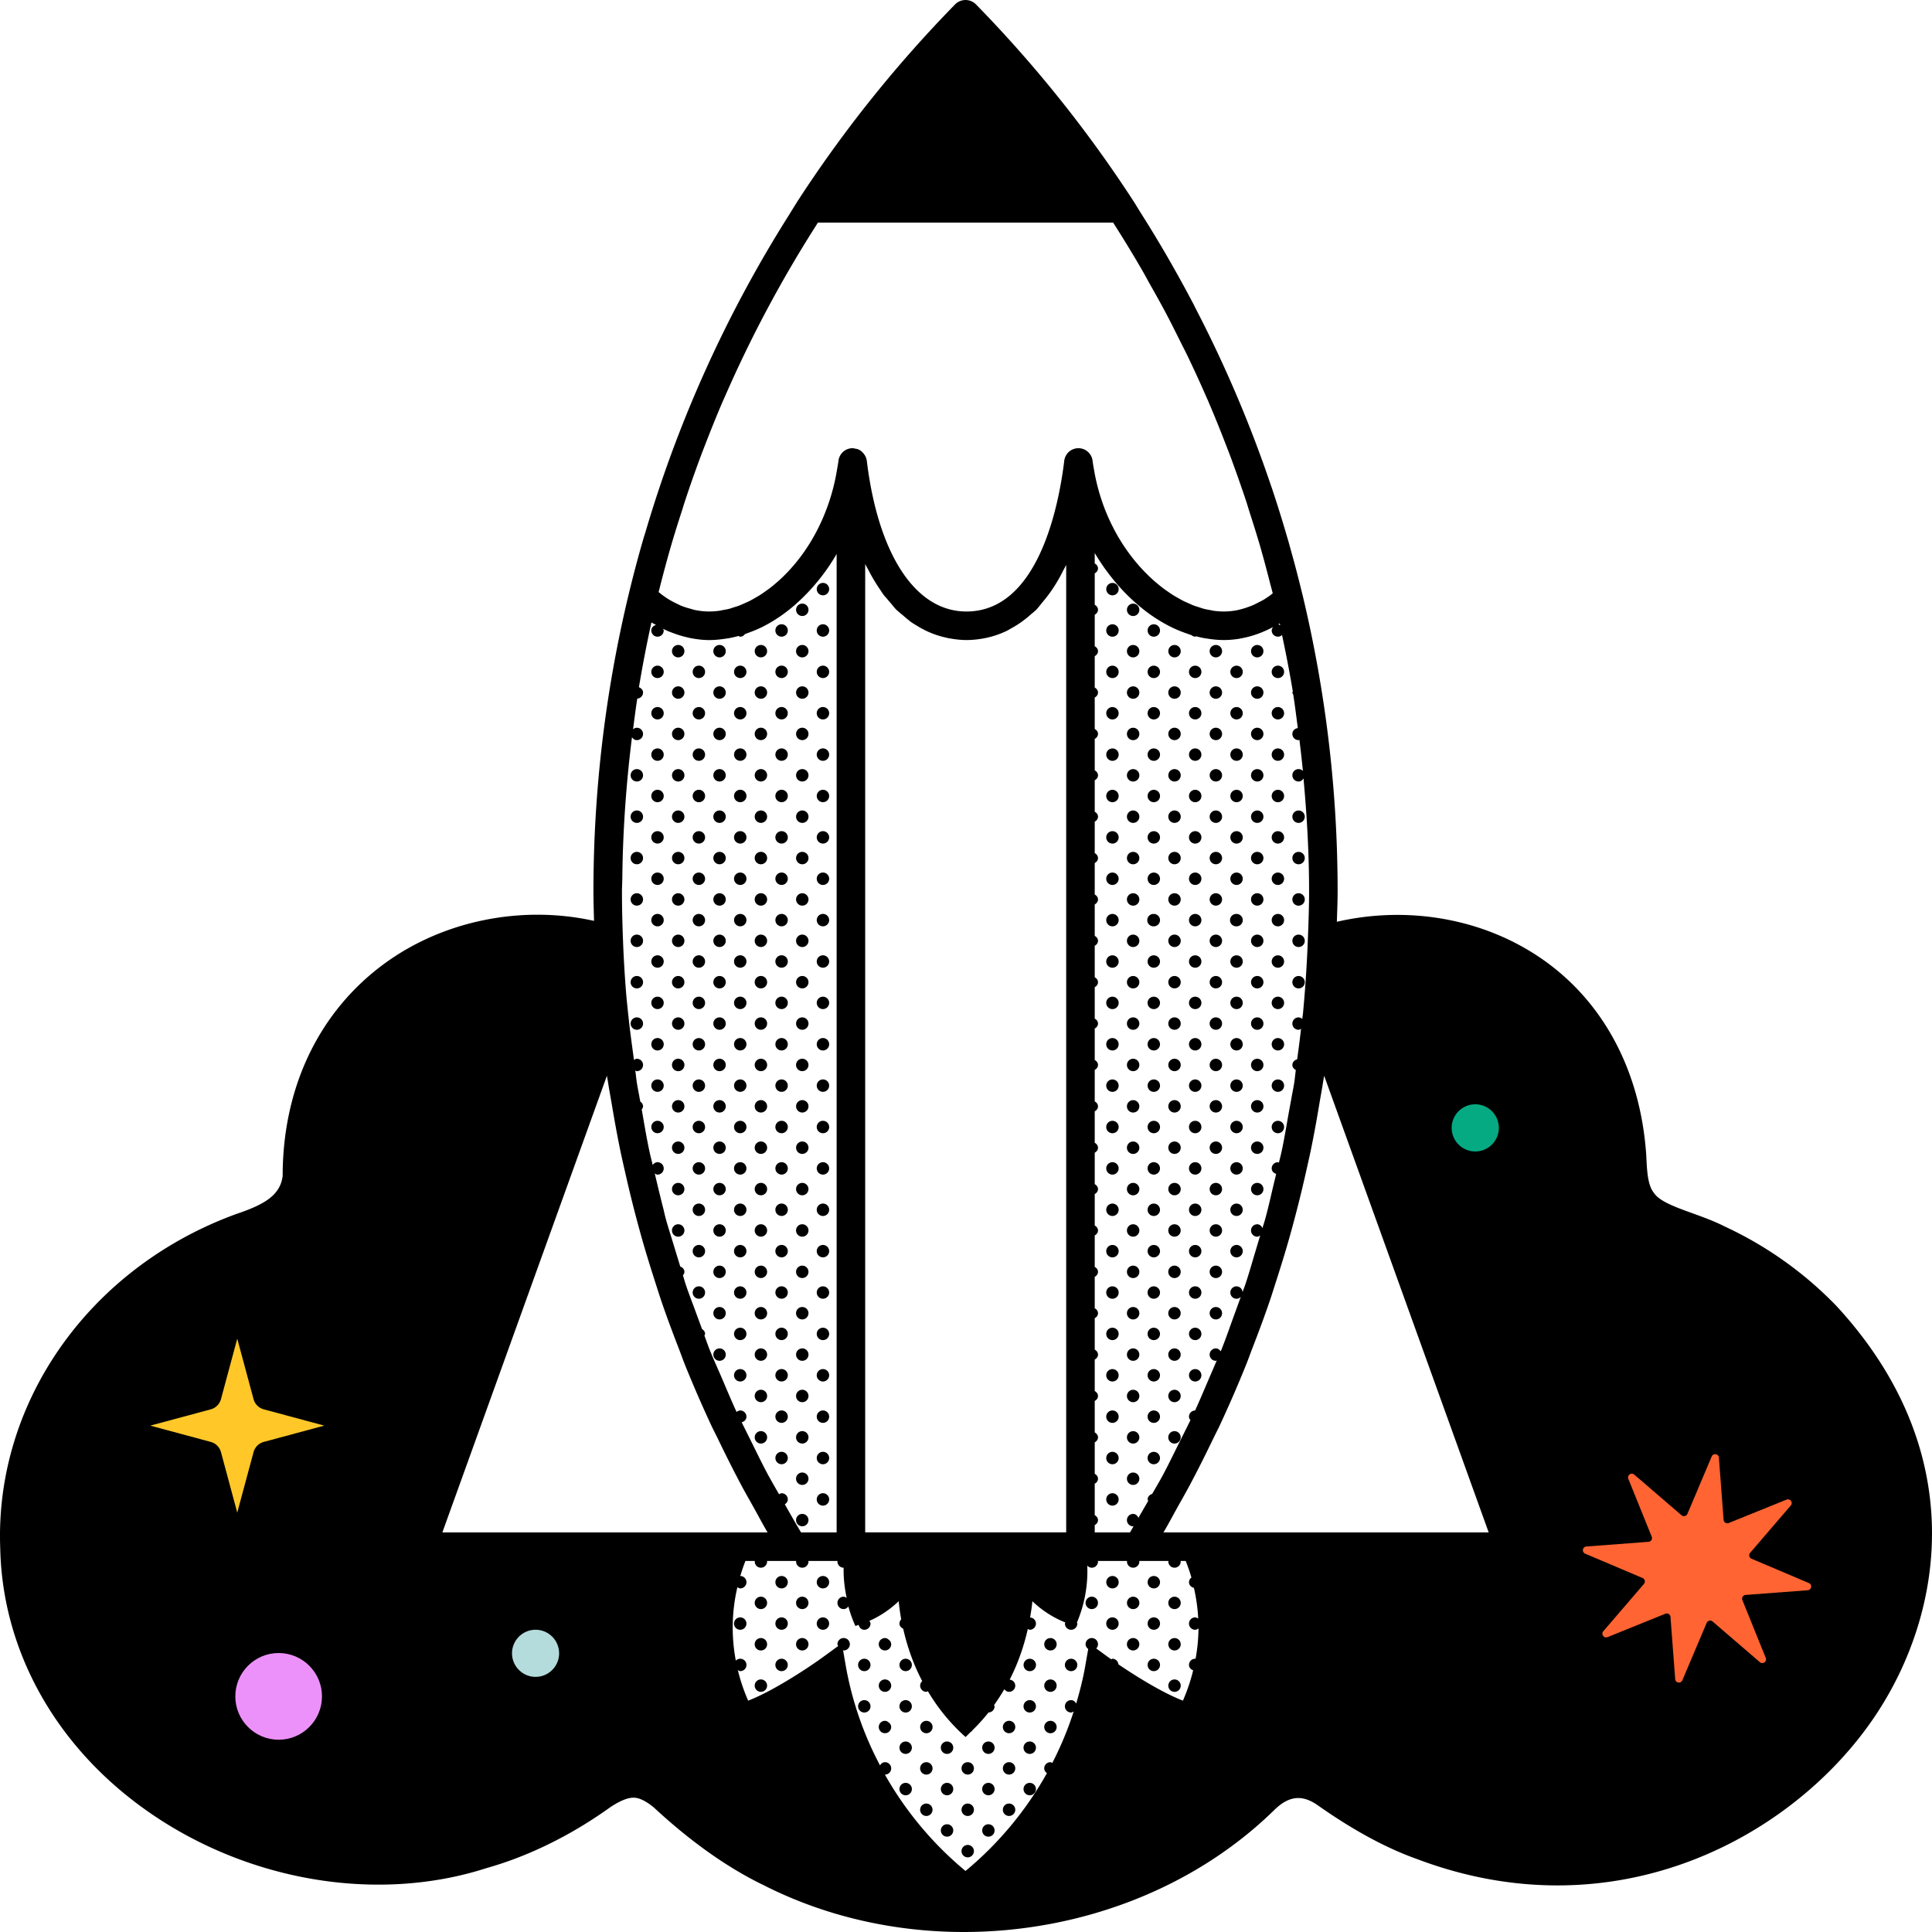 <svg xmlns="http://www.w3.org/2000/svg" width="100" height="100"><path d="M40.455 69.363a.321.321 0 1 0 0-.642.321.321 0 0 0 0 .642Zm0 2.142a.321.321 0 1 0 0-.643.321.321 0 0 0 0 .643Zm0 2.142a.321.321 0 1 0 0-.643.321.321 0 0 0 0 .642Zm0-6.426a.321.321 0 1 0 0-.642.321.321 0 0 0 0 .642Zm0-2.141a.321.321 0 1 0 0-.643.321.321 0 0 0 0 .643Zm0-2.142a.321.321 0 1 0 0-.643.321.321 0 0 0 0 .643Zm-1.07-24.63a.321.321 0 1 0 0-.642.321.321 0 0 0 0 .643Zm0 2.142a.321.321 0 1 0 0-.642.321.321 0 0 0 0 .642Zm0-4.283a.321.321 0 1 0 0-.643.321.321 0 0 0 0 .643Zm1.07 24.63a.321.321 0 1 0 0-.643.321.321 0 0 0 0 .642Zm0 14.991a.321.321 0 1 0 0-.642.321.321 0 0 0 0 .642Zm-1.07-41.763a.321.321 0 1 0 0-.642.321.321 0 0 0 0 .642Zm1.07 3.212a.321.321 0 1 0 0-.642.321.321 0 0 0 0 .642Zm0 2.142a.321.321 0 1 0 0-.642.321.321 0 0 0 0 .642Zm0 2.142a.321.321 0 1 0 0-.643.321.321 0 0 0 0 .643Zm1.07 37.48a.321.321 0 1 0 0-.642.321.321 0 0 0 0 .642Zm-1.07-35.338a.321.321 0 1 0 0-.643.321.321 0 0 0 0 .643Zm0-8.567a.321.321 0 1 0 0-.643.321.321 0 0 0 0 .643Zm0-2.142a.321.321 0 1 0 0-.643.321.321 0 0 0 0 .643Zm0 17.134a.321.321 0 1 0 0-.643.321.321 0 0 0 0 .643Zm0 4.283a.321.321 0 1 0 0-.642.321.321 0 0 0 0 .642Zm0-8.567a.321.321 0 1 0 0-.642.321.321 0 0 0 0 .642Zm0 6.426a.321.321 0 1 0 0-.643.321.321 0 0 0 0 .643Zm0 4.283a.321.321 0 1 0 0-.642.321.321 0 0 0 0 .642Zm0 2.142a.321.321 0 1 0 0-.643.321.321 0 0 0 0 .643Zm0-10.709a.321.321 0 1 0 0-.642.321.321 0 0 0 0 .642Zm-2.14-12.85a.321.321 0 1 0 0-.642.321.321 0 0 0 0 .642Zm0 2.142a.321.321 0 1 0 0-.643.321.321 0 0 0 0 .643Zm0 6.425a.321.321 0 1 0 0-.643.321.321 0 0 0 0 .643Zm0-2.142a.321.321 0 1 0 0-.643.321.321 0 0 0 0 .643Zm0-2.142a.321.321 0 1 0 0-.642.321.321 0 0 0 0 .642Zm1.07 3.213a.321.321 0 1 0 0-.642.321.321 0 0 0 0 .642Zm0 32.126a.321.321 0 1 0 0-.643.321.321 0 0 0 0 .643Zm-1.07-20.347a.321.321 0 1 0 0-.642.321.321 0 0 0 0 .642Zm0 2.142a.321.321 0 1 0 0-.642.321.321 0 0 0 0 .642Zm0-4.283a.321.321 0 1 0 0-.643.321.321 0 0 0 0 .643Zm0-4.284a.321.321 0 1 0 0-.642.321.321 0 0 0 0 .642Zm0 2.142a.321.321 0 1 0 0-.643.321.321 0 0 0 0 .643Zm0-4.283a.321.321 0 1 0 0-.643.321.321 0 0 0 0 .643Zm3.21 31.055a.321.321 0 1 0 0-.643.321.321 0 0 0 0 .643Zm-2.14-23.56a.321.321 0 1 0 0-.642.321.321 0 0 0 0 .643Zm0 2.143a.321.321 0 1 0 0-.643.321.321 0 0 0 0 .643Zm0 2.141a.321.321 0 1 0 0-.642.321.321 0 0 0 0 .642Zm0-6.425a.321.321 0 1 0 0-.643.321.321 0 0 0 0 .643Zm0-6.425a.321.321 0 1 0 0-.643.321.321 0 0 0 0 .643Zm0 4.283a.321.321 0 1 0 0-.642.321.321 0 0 0 0 .642Zm0-2.141a.321.321 0 1 0 0-.643.321.321 0 0 0 0 .643Zm0 21.417a.321.321 0 1 0 0-.643.321.321 0 0 0 0 .643Zm0-2.142a.321.321 0 1 0 0-.642.321.321 0 0 0 0 .642Zm0 6.425a.321.321 0 1 0 0-.643.321.321 0 0 0 0 .643Zm0-12.85a.321.321 0 1 0 0-.643.321.321 0 0 0 0 .643Zm0 10.708a.321.321 0 1 0 0-.642.321.321 0 0 0 0 .642Zm0-6.425a.321.321 0 1 0 0-.642.321.321 0 0 0 0 .642Zm0-2.141a.321.321 0 1 0 0-.643.321.321 0 0 0 0 .643Zm2.14 6.425a.321.321 0 1 0 0-.643.321.321 0 0 0 0 .643Zm0 6.425a.321.321 0 1 0 0-.643.321.321 0 0 0 0 .643Zm1.071-31.055a.321.321 0 1 0 0-.642.321.321 0 0 0 0 .642Zm0-4.283a.321.321 0 1 0 0-.643.321.321 0 0 0 0 .643Zm0-6.425a.321.321 0 1 0 0-.643.321.321 0 0 0 0 .643Zm0 27.842a.321.321 0 1 0 0-.642.321.321 0 0 0 0 .642Zm0-23.559a.321.321 0 1 0 0-.643.321.321 0 0 0 0 .643Zm0-2.142a.321.321 0 1 0 0-.642.321.321 0 0 0 0 .642Zm0 23.56a.321.321 0 1 0 0-.644.321.321 0 0 0 0 .643Zm0-10.71a.321.321 0 1 0 0-.642.321.321 0 0 0 0 .642Zm0-17.133a.321.321 0 1 0 0-.642.321.321 0 0 0 0 .642Zm0 23.559a.321.321 0 1 0 0-.643.321.321 0 0 0 0 .643Zm0 2.141a.321.321 0 1 0 0-.642.321.321 0 0 0 0 .642Zm0-6.425a.321.321 0 1 0 0-.642.321.321 0 0 0 0 .642Zm0 2.142a.321.321 0 1 0 0-.642.321.321 0 0 0 0 .642Zm0-6.425a.321.321 0 1 0 0-.643.321.321 0 0 0 0 .643Zm0-4.284a.321.321 0 1 0 0-.642.321.321 0 0 0 0 .642Zm-1.07 13.922a.321.321 0 1 0-.001-.643.321.321 0 0 0 0 .643Zm0 2.141a.321.321 0 1 0 0-.642.321.321 0 0 0 0 .642Zm0-4.283a.321.321 0 1 0 0-.642.321.321 0 0 0 0 .642Zm0 6.425a.321.321 0 1 0 0-.642.321.321 0 0 0 0 .642Zm0-8.567a.321.321 0 1 0 0-.642.321.321 0 0 0 0 .642Zm0-4.283a.321.321 0 1 0 0-.642.321.321 0 0 0 0 .642Zm0 2.142a.321.321 0 1 0 0-.643.321.321 0 0 0 0 .643Zm0 21.417a.321.321 0 1 0 0-.643.321.321 0 0 0 0 .643Zm0-25.7a.321.321 0 1 0 0-.643.321.321 0 0 0 0 .642Zm-3.211 13.92a.321.321 0 1 0 0-.642.321.321 0 0 0 0 .642Zm3.21 13.922a.321.321 0 1 0 0-.643.321.321 0 0 0 0 .643Zm0-8.567a.321.321 0 1 0 0-.643.321.321 0 0 0 0 .643Zm0 2.141a.321.321 0 1 0 0-.642.321.321 0 0 0 0 .642Zm0-4.283a.321.321 0 1 0 0-.642.321.321 0 0 0 0 .642Zm0-27.842a.321.321 0 1 0 0-.643.321.321 0 0 0 0 .643Zm1.071 37.48a.321.321 0 1 0 0-.643.321.321 0 0 0 0 .643Zm0 2.141a.321.321 0 1 0 0-.642.321.321 0 0 0 0 .642Zm0 4.284a.321.321 0 1 0 0-.643.321.321 0 0 0 0 .643Zm0-2.142a.321.321 0 1 0 0-.643.321.321 0 0 0 0 .643Zm0-6.425a.321.321 0 1 0 0-.642.321.321 0 0 0 0 .642Zm0-4.284a.321.321 0 1 0 0-.642.321.321 0 0 0 0 .642Zm0 2.142a.321.321 0 1 0 0-.642.321.321 0 0 0 0 .642Zm-1.07-26.771a.321.321 0 1 0 0-.643.321.321 0 0 0 0 .643Zm0-2.142a.321.321 0 1 0 0-.642.321.321 0 0 0 0 .642Zm0 4.284a.321.321 0 1 0 0-.643.321.321 0 0 0 0 .643Zm0-6.426a.321.321 0 1 0 0-.642.321.321 0 0 0 0 .642Zm0-4.283a.321.321 0 1 0 0-.642.321.321 0 0 0 0 .642Zm1.07 31.055a.321.321 0 1 0 0-.643.321.321 0 0 0 0 .643Zm-8.563-6.426a.321.321 0 1 0 0-.642.321.321 0 0 0 0 .642Zm0 2.142a.321.321 0 1 0 0-.642.321.321 0 0 0 0 .642Zm-1.07-11.779a.321.321 0 1 0 0-.642.321.321 0 0 0 0 .642Zm0-2.142a.321.321 0 1 0 0-.642.321.321 0 0 0 0 .642Zm0 4.284a.321.321 0 1 0 0-.643.321.321 0 0 0 0 .643Zm0-6.425a.321.321 0 1 0 0-.643.321.321 0 0 0 0 .643Zm2.14 19.275a.321.321 0 1 0 0-.642.321.321 0 0 0 0 .642Zm-1.07-26.772a.321.321 0 1 0 0-.642.321.321 0 0 0 0 .642Zm0 4.284a.321.321 0 1 0 0-.642.321.321 0 0 0 0 .642Zm-1.07 11.78a.321.321 0 1 0 0-.643.321.321 0 0 0 0 .643Zm1.07-13.922a.321.321 0 1 0 0-.642.321.321 0 0 0 0 .642Zm1.07 26.772a.321.321 0 1 0 0-.643.321.321 0 0 0 0 .643Zm-1.07-16.063a.321.321 0 1 0 0-.643.321.321 0 0 0 0 .643Zm0 6.425a.321.321 0 1 0 0-.643.321.321 0 0 0 0 .643Zm0-12.85a.321.321 0 1 0 0-.643.321.321 0 0 0 0 .643Zm0 10.708a.321.321 0 1 0 0-.642.321.321 0 0 0 0 .642Zm0-2.142a.321.321 0 1 0 0-.642.321.321 0 0 0 0 .642Zm0-4.283a.321.321 0 1 0 0-.642.321.321 0 0 0 0 .642Zm0-2.142a.321.321 0 1 0 0-.642.321.321 0 0 0 0 .642Zm-1.07-3.212a.321.321 0 1 0 0-.642.321.321 0 0 0 0 .642Zm0 12.85a.321.321 0 1 0 0-.642.321.321 0 0 0 0 .642Zm4.281 4.284a.321.321 0 1 0 0-.643.321.321 0 0 0 0 .643Zm0 2.141a.321.321 0 1 0 0-.642.321.321 0 0 0 0 .642Zm-1.07-24.63a.321.321 0 1 0 0-.642.321.321 0 0 0 0 .642Zm1.07 26.772a.321.321 0 1 0 0-.642.321.321 0 0 0 0 .642Zm0-8.567a.321.321 0 1 0 0-.642.321.321 0 0 0 0 .642Zm0-4.283a.321.321 0 1 0 0-.642.321.321 0 0 0 0 .642Zm0 2.142a.321.321 0 1 0 0-.643.321.321 0 0 0 0 .643Zm1.07 9.637a.321.321 0 1 0 0-.642.321.321 0 0 0 0 .642Zm-1.07 9.638a.321.321 0 1 0 0-.642.321.321 0 0 0 0 .642Zm-2.14-10.709a.321.321 0 1 0-.001-.642.321.321 0 0 0 0 .642Zm2.14-12.85a.321.321 0 1 0 0-.642.321.321 0 0 0 0 .642Zm0 21.417a.321.321 0 1 0 0-.642.321.321 0 0 0 0 .642Zm0-2.141a.321.321 0 1 0 0-.643.321.321 0 0 0 0 .643Zm0-10.709a.321.321 0 1 0 0-.643.321.321 0 0 0 0 .643Zm1.07 13.921a.321.321 0 1 0 0-.642.321.321 0 0 0 0 .642Zm0 2.142a.321.321 0 1 0 0-.643.321.321 0 0 0 0 .643Zm0-4.284a.321.321 0 1 0 0-.642.321.321 0 0 0 0 .642Zm-1.07-22.488a.321.321 0 1 0 0-.642.321.321 0 0 0 0 .642Zm1.07 20.347a.321.321 0 1 0 0-.643.321.321 0 0 0 0 .643Zm0-2.142a.321.321 0 1 0 0-.643.321.321 0 0 0 0 .643Zm-1.07-22.488a.321.321 0 1 0 0-.642.321.321 0 0 0 0 .642Zm0 2.142a.321.321 0 1 0 0-.643.321.321 0 0 0 0 .643Zm0-4.284a.321.321 0 1 0 0-.642.321.321 0 0 0 0 .642Zm0-4.283a.321.321 0 1 0 0-.643.321.321 0 0 0 0 .643Zm0 2.142a.321.321 0 1 0 0-.643.321.321 0 0 0 0 .643Zm0 27.842a.321.321 0 1 0 0-.643.321.321 0 0 0 0 .643Zm-1.07 3.212a.321.321 0 1 0 0-.642.321.321 0 0 0 0 .642Zm-1.07-26.77a.321.321 0 1 0 0-.643.321.321 0 0 0 0 .642Zm0 2.14a.321.321 0 1 0-.001-.642.321.321 0 0 0 0 .643Zm0-4.283a.321.321 0 1 0-.001-.642.321.321 0 0 0 0 .642Zm0-2.141a.321.321 0 1 0 0-.643.321.321 0 0 0 0 .643Zm0-2.142a.321.321 0 1 0-.001-.643.321.321 0 0 0 0 .643Zm0 10.708a.321.321 0 1 0 0-.642.321.321 0 0 0 0 .642Zm0 10.71a.321.321 0 1 0-.001-.644.321.321 0 0 0 0 .643Zm0 2.14a.321.321 0 1 0 0-.642.321.321 0 0 0 0 .643Zm0-4.283a.321.321 0 1 0 0-.642.321.321 0 0 0 0 .642Zm0-4.283a.321.321 0 1 0 0-.642.321.321 0 0 0 0 .642Zm0 2.142a.321.321 0 1 0-.001-.643.321.321 0 0 0 0 .643Zm0-4.284a.321.321 0 1 0-.001-.642.321.321 0 0 0 0 .642Zm1.07 3.213a.321.321 0 1 0 0-.643.321.321 0 0 0 0 .643Zm0-6.426a.321.321 0 1 0 0-.642.321.321 0 0 0 0 .642Zm0 2.142a.321.321 0 1 0 0-.642.321.321 0 0 0 0 .642Zm0-8.567a.321.321 0 1 0 0-.642.321.321 0 0 0 0 .642Zm0 10.709a.321.321 0 1 0 0-.642.321.321 0 0 0 0 .642Zm0-6.425a.321.321 0 1 0 0-.643.321.321 0 0 0 0 .643Zm0-2.142a.321.321 0 1 0 0-.642.321.321 0 0 0 0 .642Zm0 19.276a.321.321 0 1 0 0-.643.321.321 0 0 0 0 .643Zm0 6.425a.321.321 0 1 0 0-.643.321.321 0 0 0 0 .643Zm0-4.284a.321.321 0 1 0 0-.642.321.321 0 0 0 0 .642Zm0 2.142a.321.321 0 1 0 0-.643.321.321 0 0 0 0 .643Zm0-8.567a.321.321 0 1 0 0-.642.321.321 0 0 0 0 .642Zm0-2.142a.321.321 0 1 0 0-.642.321.321 0 0 0 0 .642Zm0 4.284a.321.321 0 1 0 0-.642.321.321 0 0 0 0 .642Zm25.689 5.783a.321.321 0 1 0 0 .642.321.321 0 0 0 0-.642Zm1.07-1.071a.321.321 0 1 0 0 .642.321.321 0 0 0 0-.642Zm0-2.142a.321.321 0 1 0 0 .642.321.321 0 0 0 0-.642Zm-1.07-20.346a.321.321 0 1 0 0 .642.321.321 0 0 0 0-.642Zm1.07 24.63a.321.321 0 1 0 0 .642.321.321 0 0 0 0-.643Zm0-10.71a.321.321 0 1 0 0 .643.321.321 0 0 0 0-.642Zm0 4.284a.321.321 0 1 0 0 .643.321.321 0 0 0 0-.643Zm0-2.141a.321.321 0 1 0 0 .642.321.321 0 0 0 0-.642Zm0 10.708a.321.321 0 1 0 0 .643.321.321 0 0 0 0-.643Zm1.07-9.637a.321.321 0 1 0 0 .642.321.321 0 0 0 0-.642Zm-2.14-19.276a.321.321 0 1 0 0 .642.321.321 0 0 0 0-.642Zm1.07 31.055a.321.321 0 1 0 0 .642.321.321 0 0 0 0-.642Zm0-17.134a.321.321 0 1 0 0 .642.321.321 0 0 0 0-.642Zm0-17.134a.321.321 0 1 0 0 .643.321.321 0 0 0 0-.643Zm1.07 31.055a.321.321 0 1 0 0 .643.321.321 0 0 0 0-.643Zm0-2.141a.321.321 0 1 0 0 .642.321.321 0 0 0 0-.642Zm0-4.284a.321.321 0 1 0 0 .643.321.321 0 0 0 0-.643Zm0 2.142a.321.321 0 1 0 0 .642.321.321 0 0 0 0-.642Zm-1.07-22.488a.321.321 0 1 0 0 .642.321.321 0 0 0 0-.642Zm0-2.142a.321.321 0 1 0 0 .643.321.321 0 0 0 0-.643Zm0 6.425a.321.321 0 1 0 0 .643.321.321 0 0 0 0-.643Zm0 4.284a.321.321 0 1 0 0 .642.321.321 0 0 0 0-.642Zm0-2.142a.321.321 0 1 0 0 .642.321.321 0 0 0 0-.642Zm0 4.283a.321.321 0 1 0 0 .643.321.321 0 0 0 0-.643Zm0-8.566a.321.321 0 1 0 0 .642.321.321 0 0 0 0-.642Zm-1.07-5.354a.321.321 0 1 0 0 .642.321.321 0 0 0 0-.642Zm-1.07 11.779a.321.321 0 1 0 0 .642.321.321 0 0 0 0-.642Zm0 14.992a.321.321 0 1 0 0 .642.321.321 0 0 0 0-.642Zm0-17.134a.321.321 0 1 0 0 .642.321.321 0 0 0 0-.642Zm0-2.142a.321.321 0 1 0 0 .643.321.321 0 0 0 0-.643Zm0-8.566a.321.321 0 1 0 0 .642.321.321 0 0 0 0-.642Zm0 4.283a.321.321 0 1 0 0 .642.321.321 0 0 0 0-.642Zm0-2.142a.321.321 0 1 0 0 .643.321.321 0 0 0 0-.643Zm0 21.417a.321.321 0 1 0 0 .643.321.321 0 0 0 0-.643Zm0-2.141a.321.321 0 1 0 0 .642.321.321 0 0 0 0-.642Zm1.07-13.921a.321.321 0 1 0 0 .642.321.321 0 0 0 0-.642Zm-1.07 7.495a.321.321 0 1 0 0 .643.321.321 0 0 0 0-.643Zm0 2.142a.321.321 0 1 0 0 .642.321.321 0 0 0 0-.642Zm0 2.142a.321.321 0 1 0 0 .642.321.321 0 0 0 0-.642Zm0 6.425a.321.321 0 1 0 0 .642.321.321 0 0 0 0-.642Zm1.07-7.496a.321.321 0 1 0 0 .643.321.321 0 0 0 0-.643Zm0 2.142a.321.321 0 1 0 0 .642.321.321 0 0 0 0-.642Zm0 2.142a.321.321 0 1 0 0 .642.321.321 0 0 0 0-.642Zm0-6.425a.321.321 0 1 0 0 .642.321.321 0 0 0 0-.642Zm0-6.426a.321.321 0 1 0 0 .643.321.321 0 0 0 0-.643Zm0 4.284a.321.321 0 1 0 0 .642.321.321 0 0 0 0-.642Zm0-2.142a.321.321 0 1 0 0 .642.321.321 0 0 0 0-.642Zm0 23.559a.321.321 0 1 0 0 .642.321.321 0 0 0 0-.642Zm0-10.709a.321.321 0 1 0 0 .643.321.321 0 0 0 0-.643Zm0 8.567a.321.321 0 1 0 0 .643.321.321 0 0 0 0-.643Zm0 4.284a.321.321 0 1 0 0 .642.321.321 0 0 0 0-.642Zm0-10.709a.321.321 0 1 0 0 .642.321.321 0 0 0 0-.642Zm0 4.284a.321.321 0 1 0 0 .642.321.321 0 0 0 0-.642Zm-1.07-24.63a.321.321 0 1 0 0 .642.321.321 0 0 0 0-.642Zm5.351-3.213a.321.321 0 1 0 0 .642.321.321 0 0 0 0-.642Zm0 2.142a.321.321 0 1 0 0 .642.321.321 0 0 0 0-.642Zm0-3.641a.321.321 0 1 0 0-.643.321.321 0 0 0 0 .643Zm0 7.925a.321.321 0 1 0 0 .642.321.321 0 0 0 0-.642Zm0-2.142a.321.321 0 1 0 0 .642.321.321 0 0 0 0-.642Zm0 10.708a.321.321 0 1 0 0 .643.321.321 0 0 0 0-.643Zm0 2.142a.321.321 0 1 0 0 .642.321.321 0 0 0 0-.642Zm0-8.567a.321.321 0 1 0 0 .642.321.321 0 0 0 0-.642Zm0 10.709a.321.321 0 1 0 0 .642.321.321 0 0 0 0-.642Zm0-6.425a.321.321 0 1 0 0 .642.321.321 0 0 0 0-.642Zm0-2.142a.321.321 0 1 0 0 .642.321.321 0 0 0 0-.642Zm1.07 3.855a.321.321 0 1 0 0-.642.321.321 0 0 0 0 .642Zm-1.07 6.854a.321.321 0 1 0 0 .642.321.321 0 0 0 0-.642Zm1.07-8.996a.321.321 0 1 0 0-.642.321.321 0 0 0 0 .642Zm0-6.425a.321.321 0 1 0 0-.642.321.321 0 0 0 0 .642Zm0 2.142a.321.321 0 1 0 0-.642.321.321 0 0 0 0 .642Zm0 2.142a.321.321 0 1 0 0-.643.321.321 0 0 0 0 .643Zm-2.14-7.068a.321.321 0 1 0 0 .642.321.321 0 0 0 0-.642Zm-1.07-5.354a.321.321 0 1 0 0 .642.321.321 0 0 0 0-.642Zm0 4.283a.321.321 0 1 0 0 .642.321.321 0 0 0 0-.642Zm1.07 20.346a.321.321 0 1 0 0 .643.321.321 0 0 0 0-.643Zm-1.07-22.488a.321.321 0 1 0 0 .642.321.321 0 0 0 0-.642Zm1.07 24.63a.321.321 0 1 0 0 .642.321.321 0 0 0 0-.642Zm-1.07-11.78a.321.321 0 1 0 0 .643.321.321 0 0 0 0-.642Zm0-2.14a.321.321 0 1 0 0 .641.321.321 0 0 0 0-.642Zm0 4.282a.321.321 0 1 0 0 .643.321.321 0 0 0 0-.643Zm0-8.566a.321.321 0 1 0 0 .642.321.321 0 0 0 0-.642Zm0-2.142a.321.321 0 1 0 0 .642.321.321 0 0 0 0-.642Zm0 4.283a.321.321 0 1 0 0 .642.321.321 0 0 0 0-.642Zm1.07-7.496a.321.321 0 1 0 0 .642.321.321 0 0 0 0-.642Zm0-2.142a.321.321 0 1 0 0 .643.321.321 0 0 0 0-.643Zm0 21.417a.321.321 0 1 0 0 .643.321.321 0 0 0 0-.643Zm-1.07-3.212a.321.321 0 1 0 0 .642.321.321 0 0 0 0-.642Zm1.07-20.346a.321.321 0 1 0 0 .642.321.321 0 0 0 0-.642Zm0 8.567a.321.321 0 1 0 0 .642.321.321 0 0 0 0-.642Zm0 10.708a.321.321 0 1 0 0 .643.321.321 0 0 0 0-.643Zm0-2.142a.321.321 0 1 0 0 .643.321.321 0 0 0 0-.643Zm0 4.284a.321.321 0 1 0 0 .642.321.321 0 0 0 0-.642Zm0-6.425a.321.321 0 1 0 0 .642.321.321 0 0 0 0-.642Zm0-2.142a.321.321 0 1 0 0 .642.321.321 0 0 0 0-.642Zm0-2.142a.321.321 0 1 0 0 .643.321.321 0 0 0 0-.643ZM57.58 40.88a.321.321 0 1 0 0 .642.321.321 0 0 0 0-.642Zm0 34.267a.321.321 0 1 0 0 .642.321.321 0 0 0 0-.642Zm0 2.142a.321.321 0 1 0 0 .642.321.321 0 0 0 0-.642Zm0-6.425a.321.321 0 1 0 0 .642.321.321 0 0 0 0-.642Zm0-19.276a.321.321 0 1 0 0 .643.321.321 0 0 0 0-.643Zm0 2.142a.321.321 0 1 0 0 .642.321.321 0 0 0 0-.642Zm0 2.142a.321.321 0 1 0 0 .642.321.321 0 0 0 0-.642Zm0-10.709a.321.321 0 1 0 0 .642.321.321 0 0 0 0-.642Zm0 12.85a.321.321 0 1 0 0 .643.321.321 0 0 0 0-.643Zm0 14.992a.321.321 0 1 0 0 .643.321.321 0 0 0 0-.643Zm0-25.7a.321.321 0 1 0 0 .642.321.321 0 0 0 0-.642Zm0 2.142a.321.321 0 1 0 0 .642.321.321 0 0 0 0-.642Zm0 17.133a.321.321 0 1 0 0 .643.321.321 0 0 0 0-.643Zm0 2.142a.321.321 0 1 0 0 .642.321.321 0 0 0 0-.642Zm0-25.7a.321.321 0 1 0 0 .642.321.321 0 0 0 0-.643Zm0 21.417a.321.321 0 1 0 0 .642.321.321 0 0 0 0-.642Zm0-2.142a.321.321 0 1 0 0 .642.321.321 0 0 0 0-.642Zm0-2.142a.321.321 0 1 0 0 .642.321.321 0 0 0 0-.642Zm2.14 10.709a.321.321 0 1 0 0 .642.321.321 0 0 0 0-.642Zm0-10.709a.321.321 0 1 0 0 .642.321.321 0 0 0 0-.642Zm0 4.284a.321.321 0 1 0 .001.642.321.321 0 0 0 0-.642Zm0-2.142a.321.321 0 1 0 0 .642.321.321 0 0 0 0-.642Zm0-4.284a.321.321 0 1 0 .001.643.321.321 0 0 0 0-.643Zm0-6.425a.321.321 0 1 0 0 .643.321.321 0 0 0 0-.643Zm0 2.142a.321.321 0 1 0 0 .642.321.321 0 0 0 0-.642Zm0 21.417a.321.321 0 1 0 0 .642.321.321 0 0 0 0-.642Zm0-25.7a.321.321 0 1 0 0 .642.321.321 0 0 0 0-.642Zm0 17.133a.321.321 0 1 0 0 .643.321.321 0 0 0 0-.643Zm0 6.426a.321.321 0 1 0 0 .642.321.321 0 0 0 0-.642Zm0-4.284a.321.321 0 1 0 0 .642.321.321 0 0 0 0-.642Zm1.071-5.354a.321.321 0 1 0 0 .642.321.321 0 0 0 0-.642Zm-1.07-7.496a.321.321 0 1 0 0 .642.321.321 0 0 0 0-.642Zm1.07 16.063a.321.321 0 1 0 0 .642.321.321 0 0 0 0-.642Zm0 2.141a.321.321 0 1 0 0 .643.321.321 0 0 0 0-.643Zm-1.07-26.77a.321.321 0 1 0 0 .641.321.321 0 0 0 0-.642Zm1.07 18.203a.321.321 0 1 0 0 .643.321.321 0 0 0 0-.643Zm-1.07-33.196a.321.321 0 1 0 0 .642.321.321 0 0 0 0-.642Zm1.07 35.338a.321.321 0 1 0 0 .642.321.321 0 0 0 0-.642Zm0 2.142a.321.321 0 1 0 0 .642.321.321 0 0 0 0-.642Zm-1.07-26.771a.321.321 0 1 0 0 .642.321.321 0 0 0 0-.642Zm0 2.142a.321.321 0 1 0 0 .642.321.321 0 0 0 0-.642Zm0-4.284a.321.321 0 1 0 0 .642.321.321 0 0 0 0-.642Zm0-4.283a.321.321 0 1 0 0 .642.321.321 0 0 0 0-.642Zm0 2.141a.321.321 0 1 0 0 .643.321.321 0 0 0 0-.643Zm0-4.283a.321.321 0 1 0 0 .642.321.321 0 0 0 0-.642Zm-1.07 18.204a.321.321 0 1 0 0 .643.321.321 0 0 0 0-.643Zm0 17.134a.321.321 0 1 0 0 .642.321.321 0 0 0 0-.642Zm0 2.142a.321.321 0 1 0 0 .642.321.321 0 0 0 0-.642Zm0 2.142a.321.321 0 1 0 0 .642.321.321 0 0 0 0-.642Zm0-10.709a.321.321 0 1 0 0 .642.321.321 0 0 0 0-.642Zm0 12.85a.321.321 0 1 0 0 .642.321.321 0 0 0 0-.642Zm0-8.567a.321.321 0 1 0 0 .643.321.321 0 0 0 0-.643Zm0-6.425a.321.321 0 1 0 0 .643.321.321 0 0 0 0-.643Zm0 4.284a.321.321 0 1 0 0 .642.321.321 0 0 0 0-.642Zm-1.07-31.055a.321.321 0 1 0 0 .642.321.321 0 0 0 0-.642Zm0 2.142a.321.321 0 1 0-.001.642.321.321 0 0 0 0-.642Zm0 2.142a.321.321 0 1 0 0 .642.321.321 0 0 0 0-.642Zm0-6.426a.321.321 0 1 0 0 .643.321.321 0 0 0 0-.643Zm0-2.141a.321.321 0 1 0 0 .642.321.321 0 0 0 0-.642Zm1.07 18.204a.321.321 0 1 0 0 .642.321.321 0 0 0 0-.642Zm0-10.708a.321.321 0 1 0 0 .642.321.321 0 0 0 0-.642Zm0 2.141a.321.321 0 1 0 0 .643.321.321 0 0 0 0-.643Zm0 4.284a.321.321 0 1 0 0 .642.321.321 0 0 0 0-.642Zm0-2.142a.321.321 0 1 0 0 .642.321.321 0 0 0 0-.642Zm0-8.567a.321.321 0 1 0 0 .642.321.321 0 0 0 0-.642Zm0 2.142a.321.321 0 1 0 0 .642.321.321 0 0 0 0-.642Zm0 21.417a.321.321 0 1 0 0 .642.321.321 0 0 0 0-.642Zm0-10.709a.321.321 0 1 0 0 .643.321.321 0 0 0 0-.643Zm0 12.85a.321.321 0 1 0 0 .643.321.321 0 0 0 0-.642Zm0-4.283a.321.321 0 1 0 0 .642.321.321 0 0 0 0-.642Zm0-23.558a.321.321 0 1 0 0 .642.321.321 0 0 0 0-.642Zm0 19.275a.321.321 0 1 0 0 .642.321.321 0 0 0 0-.642Zm-12.845 36.41a.321.321 0 1 0 0 .642.321.321 0 0 0 0-.643Zm-3.21-5.355a.321.321 0 1 0 0 .642.321.321 0 0 0 0-.642Zm2.14 6.425a.321.321 0 1 0 0 .642.321.321 0 0 0 0-.642Zm1.243 1.143a.256.256 0 0 0-.173-.072.321.321 0 1 0 .321.321c0-.11-.064-.192-.148-.25Zm-1.243-3.285a.321.321 0 1 0 0 .642.321.321 0 0 0 0-.642Zm-2.14-2.141a.321.321 0 1 0-.001.642.321.321 0 0 0 0-.642Zm-1.071-1.071a.321.321 0 1 0 0 .642.321.321 0 0 0 0-.642Zm-1.07-1.071a.321.321 0 1 0 0 .642.321.321 0 0 0 0-.642Zm0 2.142a.321.321 0 1 0 0 .642.321.321 0 0 0 0-.642Zm1.07 1.07a.321.321 0 1 0 0 .643.321.321 0 0 0 0-.643Zm6.422 6.425a.321.321 0 1 0 0 .643.321.321 0 0 0 0-.643Zm-8.563-8.566a.321.321 0 1 0 0 .642.321.321 0 0 0 0-.642Zm6.422 2.141a.321.321 0 1 0 .321.322c0-.108-.06-.19-.142-.247a.26.26 0 0 0-.179-.075Zm1.07 3.213a.321.321 0 1 0 0 .642.321.321 0 0 0 0-.642Zm-6.422-2.142a.321.321 0 1 0 0 .642.321.321 0 0 0 0-.642Zm-2.14-2.141a.321.321 0 1 0 0 .642.321.321 0 0 0 0-.642Zm8.563 8.566a.321.321 0 1 0 0 .643.321.321 0 0 0 0-.643Zm0-6.425a.321.321 0 1 0 0 .642.321.321 0 0 0 0-.642Zm0 4.284a.321.321 0 1 0 0 .642.321.321 0 0 0 0-.642Zm-7.493-3.213a.321.321 0 1 0 0 .642.321.321 0 0 0 0-.642Zm8.563 6.425a.321.321 0 1 0 0 .642.321.321 0 0 0 0-.642Zm-8.563-8.567a.321.321 0 1 0 0 .643.321.321 0 0 0 0-.643Zm20.337 1.071a.321.321 0 1 0 0 .642.321.321 0 0 0 0-.642Zm-4.281 0a.321.321 0 1 0 0 .643.321.321 0 0 0 0-.643Zm1.07-3.212a.321.321 0 1 0 0 .642.321.321 0 0 0 0-.642Zm1.07 1.07a.321.321 0 1 0 0 .643.321.321 0 0 0 0-.642Zm1.07 1.071a.321.321 0 1 0 0 .642.321.321 0 0 0 0-.642ZM47.949 89.07a.321.321 0 1 0 0 .642.321.321 0 0 0 0-.642Zm6.422 0a.321.321 0 1 0 0 .642.321.321 0 0 0 0-.642Zm0-2.142a.321.321 0 1 0 0 .642.321.321 0 0 0 0-.642Zm0-2.142a.321.321 0 1 0 0 .642.321.321 0 0 0 0-.642Zm6.422 0a.321.321 0 1 0 0 .642.321.321 0 0 0 0-.642Zm0-2.141a.321.321 0 1 0 0 .642.321.321 0 0 0 0-.642Zm-2.14 0a.321.321 0 1 0 0 .642.321.321 0 0 0 0-.642Zm2.14 4.283a.321.321 0 1 0 0 .642.321.321 0 0 0 0-.642Zm-7.492-1.07a.321.321 0 1 0 0 .642.321.321 0 0 0 0-.643Zm41.746-18.269-.01-.01a19.344 19.344 0 0 0-5.745-4.087c-.548-.28-1.13-.49-1.692-.694-.814-.293-1.655-.597-1.958-1.005l-.08-.109c-.28-.394-.315-1.124-.346-1.768l-.007-.134c-.297-4.357-2.228-7.97-5.438-10.175-3.013-2.07-6.9-2.74-10.576-1.896.017-.53.04-1.058.04-1.592 0-5.12-.606-10.26-1.804-15.278l-.001-.007-.027-.102a64.54 64.54 0 0 0-.61-2.334l-.111-.402-.001-.004c-.013-.044-.028-.086-.04-.13a65.639 65.639 0 0 0-.823-2.64l-.002-.004-.025-.07a65.126 65.126 0 0 0-3.896-9.165c-.044-.085-.084-.171-.128-.256l-.02-.037a65.417 65.417 0 0 0-1.262-2.29l-.058-.103a66.015 66.015 0 0 0-1.407-2.318l-.007-.012a.037.037 0 0 0-.004-.006l-.001-.002-.014-.022-.134-.218a12.156 12.156 0 0 0-.21-.337A65.893 65.893 0 0 0 50.503.214a.76.76 0 0 0-1.055 0 65.863 65.863 0 0 0-8.146 10.167c-.015.022-.028.045-.042.067l-.203.325-.169.274c-.014.021-.026.044-.04.066a65.198 65.198 0 0 0-7.434 16.41c-.039.13-.083.258-.12.39l-.005.015a65.887 65.887 0 0 0-2.573 18.19c0 .518.018 1.031.031 1.546-3.74-.83-7.827-.02-10.892 2.244-3.365 2.487-5.222 6.406-5.224 10.95-.119 1.019-.966 1.495-2.406 1.98-7.593 2.77-12.5 9.727-12.213 17.294.108 5.278 2.84 10.209 7.5 13.528 5.207 3.713 12 4.869 17.694 3.025 2.157-.607 4.372-1.7 6.379-3.142.542-.357.944-.513 1.255-.493.28.015.616.187.997.5 1.914 1.776 3.837 3.135 5.7 4.032C42.75 99.212 46.32 100 49.884 100c5.954-.001 11.888-2.2 16.105-6.346.735-.705 1.417-.772 2.208-.22 1.862 1.31 3.56 2.228 5.181 2.803 10.245 3.853 19.449-1.132 23.663-7.397 3.592-5.341 4.954-13.73-1.996-21.253ZM66.243 32.271l.018.09c-.036-.015-.065-.042-.106-.043.029-.017.06-.03.088-.047Zm-.099.685a.317.317 0 0 0 .214-.089c.205.972.398 1.947.558 2.926-.004.02-.023.033-.023.054 0 .042.03.071.045.108.092.575.16 1.153.237 1.73-.156.022-.282.142-.282.304 0 .178.144.321.321.321.017 0 .028-.015.044-.018.066.537.127 1.073.18 1.61a.319.319 0 0 0-.545.229c0 .177.144.321.321.321.115 0 .199-.07.255-.162.178 1.94.289 3.885.289 5.828 0 .842-.031 1.677-.064 2.511a67.584 67.584 0 0 1-.25 3.804c-.01.103-.028.203-.038.306a.311.311 0 0 0-.192-.08.321.321 0 0 0 0 .643c.05 0 .085-.032.127-.052-.058.53-.128 1.056-.2 1.581-.137.037-.248.142-.248.292 0 .121.079.207.179.262-.031.214-.049.431-.081.645-.037.24-.086.476-.13.714-.043.257-.095.51-.14.766-.123.689-.235 1.38-.38 2.062-.043.203-.096.404-.145.605-.02-.003-.032-.021-.052-.021a.321.321 0 0 0-.321.321c0 .143.103.242.232.284l-.105.435c-.149.62-.285 1.245-.452 1.859-.047.172-.103.341-.154.512-.051-.11-.141-.199-.27-.199a.321.321 0 1 0 0 .643c.06 0 .107-.035.155-.065-.08.257-.155.514-.232.771-.177.588-.342 1.179-.537 1.76-.045.135-.098.267-.146.401a.316.316 0 0 0-.311-.297.321.321 0 1 0 0 .642.319.319 0 0 0 .219-.09c-.12.324-.237.65-.356.975-.21.576-.408 1.156-.636 1.727-.014.036-.032.072-.047.11-.058-.086-.14-.152-.25-.152a.321.321 0 0 0 0 .643c.018 0 .03-.017.047-.02-.146.34-.29.678-.437 1.017-.226.526-.446 1.054-.685 1.575a.32.32 0 0 0-.317.32c0 .07.037.128.075.18-.19.388-.384.774-.577 1.16-.28.56-.549 1.124-.846 1.677-.177.33-.37.655-.558.98-.13.042-.234.142-.234.286 0 .028.023.047.03.073l-.085.15c-.14.243-.283.486-.422.73-.05-.113-.141-.204-.273-.204a.321.321 0 0 0 0 .643c.01 0 .016-.01.026-.01-.064.107-.123.217-.188.324h-1.826v-.378c.095-.056.169-.14.169-.258s-.074-.202-.169-.258v-1.625c.095-.056.169-.14.169-.258s-.074-.202-.169-.258v-1.626c.095-.056.169-.14.169-.258s-.074-.202-.169-.258v-1.626c.095-.056.169-.14.169-.258s-.074-.202-.169-.258v-1.626c.095-.056.169-.14.169-.258s-.074-.202-.169-.258v-1.625c.095-.056.169-.14.169-.258s-.074-.202-.169-.258v-1.626c.095-.056.169-.14.169-.258s-.074-.202-.169-.258v-1.626c.095-.056.169-.14.169-.258s-.074-.202-.169-.258v-1.626c.095-.056.169-.14.169-.258s-.074-.202-.169-.258v-1.625c.095-.056.169-.14.169-.258s-.074-.202-.169-.258v-1.626c.095-.056.169-.14.169-.258s-.074-.202-.169-.258V55.38c.095-.056.169-.14.169-.258s-.074-.202-.169-.258v-1.626c.095-.056.169-.14.169-.258s-.074-.202-.169-.258v-1.625c.095-.056.169-.14.169-.258s-.074-.202-.169-.258v-1.626c.095-.056.169-.14.169-.258s-.074-.202-.169-.258v-1.626c.095-.056.169-.14.169-.258s-.074-.202-.169-.258v-1.625c.095-.056.169-.14.169-.258s-.074-.203-.169-.259V42.53c.095-.056.169-.14.169-.258s-.074-.202-.169-.258v-1.626c.095-.056.169-.14.169-.258s-.074-.202-.169-.258v-1.626c.095-.056.169-.14.169-.258s-.074-.202-.169-.258v-1.625c.095-.056.169-.14.169-.258s-.074-.203-.169-.259v-1.625c.095-.056.169-.14.169-.258s-.074-.202-.169-.258V31.82c.095-.056.169-.14.169-.258s-.074-.202-.169-.258v-1.626c.095-.056.169-.14.169-.258s-.074-.202-.169-.258v-.539a11.18 11.18 0 0 0 1.352 1.83c.242.266.495.513.756.744l.057.05c.259.225.524.435.799.624l.028.018c.272.186.551.354.836.501l.04.022c.272.139.55.255.83.355l.142.05c.057.018.113.041.17.059a.31.31 0 0 0 .19.078c.017 0 .028-.016.046-.019.14.036.28.07.42.095.048.009.094.014.14.022.29.046.582.076.874.076.264 0 .527-.023.789-.064.027-.004.054-.013.082-.018.576-.1 1.14-.302 1.683-.592-.038.053-.074.109-.074.179 0 .177.144.321.321.321ZM34.138 30.46c.182-.725.375-1.446.582-2.163.186-.646.39-1.285.596-1.922.046-.145.089-.292.137-.437l.112-.336c.25-.746.515-1.486.793-2.22l.161-.415c.286-.737.58-1.469.89-2.19l.134-.3a64.212 64.212 0 0 1 4.593-8.64l.199-.315h15.282l.074.117.07.112c.471.74.925 1.49 1.363 2.247.129.222.248.448.373.671.302.534.603 1.07.888 1.61.241.457.47.92.699 1.38.129.26.264.516.389.776.348.726.683 1.455 1 2.187l.007.013c.02.046.043.09.062.136l-.002.002c.325.757.635 1.523.932 2.298l.122.312c.287.761.56 1.53.821 2.303l.08.237c.064.197.122.398.186.596.195.608.388 1.217.566 1.834.181.631.348 1.268.51 1.905.04.152.083.3.12.452-.066.051-.133.107-.2.154-.085.057-.17.117-.255.168-.095.058-.192.102-.288.152-.106.053-.212.111-.32.156-.062.026-.125.046-.188.07a3.92 3.92 0 0 1-.441.136c-.044.011-.087.024-.13.033a3.735 3.735 0 0 1-.712.072c-.169 0-.34-.013-.514-.036-.062-.009-.125-.026-.187-.037-.111-.02-.223-.039-.335-.068-.08-.021-.16-.051-.241-.077-.095-.03-.19-.058-.286-.094-.091-.035-.183-.079-.274-.12-.084-.037-.168-.072-.252-.114-.1-.05-.2-.109-.301-.166-.073-.042-.145-.081-.218-.126a7.263 7.263 0 0 1-.324-.219c-.062-.043-.123-.084-.184-.13a7.79 7.79 0 0 1-.342-.273c-.05-.043-.101-.084-.151-.128a8.508 8.508 0 0 1-.353-.331l-.12-.12a8.992 8.992 0 0 1-.358-.392l-.093-.107a9.386 9.386 0 0 1-.355-.452l-.068-.093a9.688 9.688 0 0 1-.717-1.157l-.03-.06c-.106-.203-.206-.41-.299-.625l-.019-.044c-.094-.22-.182-.445-.263-.676l-.01-.032a10.248 10.248 0 0 1-.22-.725l-.005-.016c-.066-.252-.124-.51-.172-.773l-.001-.011c-.037-.2-.074-.398-.1-.602a.738.738 0 0 0-1.465 0c-.285 2.347-1.35 7.804-5.063 7.804-.33 0-.648-.046-.954-.135-1.25-.365-2.295-1.465-3.053-3.164-.54-1.211-.934-2.725-1.15-4.504a.733.733 0 0 0-.074-.233c-.01-.022-.023-.04-.036-.06a.73.73 0 0 0-.106-.136c-.017-.017-.033-.034-.051-.05a.736.736 0 0 0-.195-.118c-.038-.015-.082-.017-.122-.025-.05-.011-.097-.028-.149-.028h-.001a.739.739 0 0 0-.733.65c-.021.17-.053.334-.081.5l-.003.014v.004a10.603 10.603 0 0 1-.97 2.982c0 .002-.002.003-.003.005-.11.218-.226.43-.347.633l-.013.021a9.61 9.61 0 0 1-.372.573l-.028.039a9.197 9.197 0 0 1-.387.507l-.051.06a8.77 8.77 0 0 1-.392.44c-.025.027-.051.052-.077.078-.127.13-.256.255-.388.372l-.112.096a7.54 7.54 0 0 1-.373.304c-.05.037-.1.07-.15.106a6.967 6.967 0 0 1-.351.24c-.062.038-.125.072-.187.108-.109.063-.217.127-.327.182-.075.038-.152.069-.228.103-.097.044-.195.09-.293.128-.09.034-.181.06-.272.089-.084.026-.168.058-.252.08-.109.028-.217.045-.324.065-.067.012-.133.03-.2.038-.17.023-.34.035-.507.035h-.01c-.244 0-.484-.027-.723-.075-.078-.015-.156-.044-.234-.065a3.945 3.945 0 0 1-.475-.152c-.091-.037-.18-.085-.27-.128a4.609 4.609 0 0 1-.423-.23 5.288 5.288 0 0 1-.277-.19c-.07-.051-.14-.11-.21-.165l.049-.185Zm21.048-1.222v50.078H44.782V29.192c.052.109.111.204.166.31a8.944 8.944 0 0 0 .613 1.027c.058.086.114.177.175.259.061.082.13.147.193.226.051.063.105.123.157.184.105.121.203.255.312.365.031.031.066.055.097.085.082.078.17.14.254.213.098.084.195.17.296.247.029.022.055.05.085.071.083.06.17.11.255.165l.019.01c.16.102.323.192.49.274.014.006.026.015.039.021l.023.01c.337.16.69.277 1.054.354.031.008.061.017.093.023.013.003.028.002.041.004.286.052.577.088.88.088.315 0 .619-.035.916-.09a4.715 4.715 0 0 0 1.161-.381c.083-.04.161-.09.242-.135.355-.193.692-.43 1.01-.716.066-.06.138-.108.203-.173.02-.018.04-.032.058-.051.123-.124.233-.274.348-.414.166-.198.33-.403.482-.63.14-.207.275-.424.404-.655.064-.116.126-.236.187-.358.05-.098.104-.186.151-.287ZM32.21 45.493c0-.004.004-.005.004-.008s-.003-.005-.003-.007c.024-2.444.195-4.889.5-7.322.057.087.14.154.252.154a.321.321 0 0 0 0-.642.312.312 0 0 0-.196.08c.07-.53.135-1.06.218-1.589a.317.317 0 0 0 .299-.312c0-.135-.095-.229-.213-.276.187-1.123.402-2.242.648-3.355.077.05.157.085.236.13-.135.038-.243.142-.243.288a.321.321 0 1 0 .642 0c0-.034-.026-.056-.036-.087.083.04.166.08.25.116.083.037.168.065.253.098.225.086.452.157.681.212.09.021.18.045.27.061.308.057.618.096.93.096h.001c.293 0 .584-.03.873-.075l.14-.021c.17-.03.34-.07.508-.116.032.01.055.038.09.038.106 0 .187-.059.245-.137.04-.013.078-.029.118-.043.28-.099.558-.213.829-.35l.025-.014c.284-.146.562-.313.833-.498a8.712 8.712 0 0 0 .82-.638l.05-.046a10.506 10.506 0 0 0 2.07-2.557v50.644h-1.842c-.291-.48-.563-.968-.84-1.455.088-.057.155-.14.155-.251a.321.321 0 0 0-.322-.322c-.05 0-.087.033-.129.054-.159-.274-.32-.548-.47-.825-.03-.055-.064-.109-.093-.164-.316-.587-.602-1.186-.898-1.78l-.476-.956c.136-.037.247-.142.247-.29a.321.321 0 0 0-.321-.322.31.31 0 0 0-.189.078c-.272-.589-.52-1.187-.775-1.782-.208-.485-.43-.966-.626-1.456-.094-.238-.176-.48-.264-.719.009-.03.034-.05.034-.083 0-.114-.07-.197-.159-.254-.1-.277-.205-.552-.305-.829-.178-.492-.371-.978-.537-1.474-.053-.157-.095-.317-.145-.474.04-.054.076-.111.076-.182 0-.136-.096-.23-.215-.277-.103-.343-.21-.684-.313-1.027-.146-.488-.307-.971-.441-1.463-.04-.144-.07-.29-.106-.435 0-.004.004-.007.004-.01 0-.016-.014-.025-.016-.04a110.009 110.009 0 0 1-.445-1.831l-.002-.009c.046.025.087.059.142.059a.321.321 0 0 0 0-.642c-.108 0-.19.062-.248.144-.06-.24-.122-.478-.173-.72-.151-.712-.271-1.433-.396-2.153.032-.05.068-.099.068-.163 0-.107-.061-.189-.143-.247-.019-.1-.038-.2-.055-.3-.043-.228-.089-.454-.124-.684-.032-.206-.049-.415-.079-.622.029.008.049.033.08.033a.321.321 0 0 0 0-.643c-.058 0-.102.035-.149.062-.101-.757-.21-1.513-.287-2.277-.005-.051-.014-.102-.019-.153l-.03-.307c-.027-.26-.054-.52-.075-.784a64.858 64.858 0 0 1-.16-2.765c-.031-.817-.05-1.635-.05-2.459 0-.208.015-.417.017-.625Zm-9.313 33.824 8.517-23.638c.016.113.04.223.057.335.057.38.129.756.193 1.134.129.767.265 1.53.42 2.29.088.43.186.857.283 1.284a64.704 64.704 0 0 0 .863 3.402c.2.706.417 1.405.64 2.103.13.401.254.804.391 1.203.27.785.561 1.562.861 2.337.115.296.22.596.338.891.43 1.061.885 2.112 1.371 3.152.104.222.22.439.327.66.394.818.8 1.631 1.229 2.436.192.36.397.714.596 1.071.25.447.486.898.746 1.34H22.897Zm38.985 6.547c-.008 0-.012-.008-.02-.008a.321.321 0 0 0-.32.321c0 .137.096.232.216.278a9.468 9.468 0 0 1-.53 1.57c-1.076-.414-2.47-1.289-3.34-1.88a.315.315 0 0 0-.307-.289c-.026 0-.043.022-.068.028l-.176-.125-.595-.435a.318.318 0 0 0 .09-.218.321.321 0 1 0-.642 0c0 .106.058.187.136.245l-.153.877c-.115.663-.281 1.31-.47 1.95-.054-.1-.14-.18-.263-.18a.321.321 0 0 0 0 .642c.053 0 .09-.033.134-.055a17.52 17.52 0 0 1-1.107 2.665c-.034-.012-.06-.04-.097-.04a.321.321 0 0 0-.321.322c0 .106.06.187.14.246a17.933 17.933 0 0 1-4.214 5.063A17.933 17.933 0 0 1 45.8 91.85c.002 0 .004.003.007.003a.32.32 0 0 0 .321-.321.32.32 0 0 0-.32-.322c-.118 0-.202.073-.258.166a17.487 17.487 0 0 1-1.772-5.148l-.141-.812c.011 0 .018.012.03.012a.322.322 0 1 0-.322-.322c0 .036.027.06.038.092l-.767.56c-.686.5-2.546 1.748-3.891 2.267a9.441 9.441 0 0 1-.533-1.577c.04.018.075.05.123.05a.321.321 0 1 0-.229-.545 9.163 9.163 0 0 1 .081-3.799c.047.027.09.061.148.061a.321.321 0 0 0 .001-.642c.08-.261.165-.522.268-.778h.492c-.001.01-.012.017-.012.028a.321.321 0 1 0 .642 0c0-.011-.01-.018-.012-.028h1.523c-.001.01-.012.017-.012.028a.321.321 0 1 0 .642 0c0-.011-.01-.018-.012-.028h1.522c0 .01-.012.017-.012.028 0 .178.144.322.322.322-.014.53.05 1.052.155 1.563-.048-.03-.095-.064-.155-.064a.321.321 0 0 0 0 .642c.104 0 .185-.058.244-.136.096.348.215.686.364 1.01.058-.015.112-.04.169-.057.034.14.142.254.293.254a.321.321 0 0 0 .321-.321c0-.055-.034-.095-.058-.14a5.307 5.307 0 0 0 1.516-1.018c.03.318.076.63.13.94a.317.317 0 0 0-.09.218c0 .127.087.216.194.268.215.965.547 1.876.984 2.711a.313.313 0 0 0-.107.233c0 .178.144.321.321.321.03 0 .05-.024.078-.032a10 10 0 0 0 1.95 2.37c.092-.081.176-.174.265-.259a.28.28 0 0 0 .104-.101 9.87 9.87 0 0 0 .822-.91.32.32 0 0 0 .313-.318c0-.026-.021-.042-.027-.066.189-.264.366-.537.532-.82.058.078.139.136.245.136a.321.321 0 0 0 .32-.32.315.315 0 0 0-.29-.31c.416-.81.73-1.693.939-2.624.035.013.062.042.101.042a.321.321 0 0 0 .321-.321.318.318 0 0 0-.303-.314c.047-.278.091-.558.118-.844a5.274 5.274 0 0 0 1.707 1.101c-.004.021-.023.035-.023.057a.321.321 0 1 0 .642 0c0-.02-.018-.032-.021-.051.389-.916.58-1.927.536-2.952a.311.311 0 0 0 .234.112.321.321 0 0 0 .321-.322c0-.01-.01-.017-.012-.028h1.523c-.001.01-.012.017-.012.028a.321.321 0 1 0 .642 0c0-.01-.01-.017-.012-.028h1.522c0 .01-.011.017-.011.028a.321.321 0 1 0 .642 0c0-.01-.011-.017-.012-.028h.269c.114.282.213.57.297.859a.307.307 0 0 0-.126.24c0 .152.114.26.255.294.12.526.196 1.057.222 1.591-.048-.029-.095-.064-.156-.064a.321.321 0 1 0 0 .642c.067 0 .12-.036.171-.071a9.194 9.194 0 0 1-.152 1.578Zm-1.66-6.547c.262-.444.5-.898.75-1.346.197-.354.4-.705.59-1.062.436-.815.847-1.638 1.245-2.467.101-.21.212-.417.311-.628a64.642 64.642 0 0 0 1.375-3.162c.115-.283.214-.57.325-.855.305-.788.601-1.578.875-2.376.134-.39.255-.782.381-1.174.228-.709.448-1.42.651-2.137a64.62 64.62 0 0 0 .865-3.41c.094-.416.189-.83.274-1.248.16-.776.3-1.559.43-2.343.061-.361.13-.72.185-1.083.017-.116.042-.23.059-.347l8.516 23.638H60.222Zm-.5 2.256a.321.321 0 1 0 0 .642.321.321 0 0 0 0-.642Zm0 2.141a.321.321 0 1 0 0 .643.321.321 0 0 0 0-.643Zm-2.14-2.141a.321.321 0 1 0 0 .642.321.321 0 0 0 0-.642Zm-7.493 11.779a.321.321 0 1 0 0 .642.321.321 0 0 0 0-.642Zm0-2.142a.321.321 0 1 0 0 .642.321.321 0 0 0 0-.642Zm3.21-3.212a.321.321 0 1 0 0 .642.321.321 0 0 0 0-.642Zm-4.28 2.141a.321.321 0 1 0 0 .643.321.321 0 0 0 0-.643Zm0 4.284a.321.321 0 1 0 0 .642.321.321 0 0 0 0-.642Zm2.14 0a.321.321 0 1 0 0 .642.321.321 0 0 0 0-.642Zm-2.14-2.142a.321.321 0 1 0 0 .642.321.321 0 0 0 0-.642Zm1.07 3.213a.321.321 0 1 0 0 .642.321.321 0 0 0 0-.642Zm3.21-3.213a.321.321 0 1 0 0 .642.321.321 0 0 0 0-.642Zm0-2.142a.321.321 0 1 0 0 .643.321.321 0 0 0 0-.643Zm-1.07-1.07a.321.321 0 1 0 0 .642.321.321 0 0 0 0-.643Zm0 2.141a.321.321 0 1 0 0 .642.321.321 0 0 0 0-.642Zm-1.07-1.07a.321.321 0 1 0 0 .642.321.321 0 0 0 0-.643Zm0 2.141a.321.321 0 1 0 0 .642.321.321 0 0 0 0-.642Zm1.07 1.07a.321.321 0 1 0 0 .643.321.321 0 0 0 0-.642Z" style="stroke-width:0"/><path d="M14.423 85.56c-1.237 0-2.243 1.006-2.243 2.244s1.006 2.244 2.243 2.244 2.243-1.007 2.243-2.244-1.006-2.244-2.243-2.244Z" style="fill:#ed91fa;stroke-width:0"/><path d="M76.358 57.158a1.22 1.22 0 1 0 .002 2.442 1.22 1.22 0 0 0-.002-2.442Z" style="fill:#05aa82;stroke-width:0"/><path d="M28.94 85.575c0-.673-.547-1.22-1.219-1.22s-1.22.547-1.22 1.22.548 1.22 1.22 1.22 1.22-.547 1.22-1.22Z" style="fill:#b4dcdc;stroke-width:0"/><path d="m87.34 78.358 1.258-2.972c.08-.187.357-.141.372.061l.243 3.219c.01.13.144.214.266.165l2.99-1.21c.19-.077.353.151.22.305l-2.102 2.448c-.086.1-.05.254.07.305l2.972 1.26c.186.08.141.356-.062.372l-3.217.243a.194.194 0 0 0-.165.266l1.21 2.992c.077.189-.151.352-.306.22l-2.446-2.104a.194.194 0 0 0-.305.071l-1.26 2.972c-.079.187-.355.142-.37-.06l-.244-3.22a.194.194 0 0 0-.266-.164l-2.99 1.21c-.19.076-.353-.152-.22-.306l2.103-2.448a.194.194 0 0 0-.072-.305l-2.97-1.26c-.187-.079-.142-.356.06-.371l3.218-.243a.194.194 0 0 0 .165-.266l-1.21-2.993c-.076-.188.152-.352.306-.22l2.447 2.104c.1.086.253.05.304-.07Z" style="fill:#ff6432;stroke-width:0"/><path d="m13.123 72.418-.843-3.13-.842 3.13a.751.751 0 0 1-.53.53l-3.13.842 3.13.843c.259.07.46.271.53.53l.842 3.13.843-3.13a.752.752 0 0 1 .529-.53l3.13-.843-3.13-.843a.752.752 0 0 1-.529-.529Z" style="fill:#ffc828;stroke-width:0"/></svg>